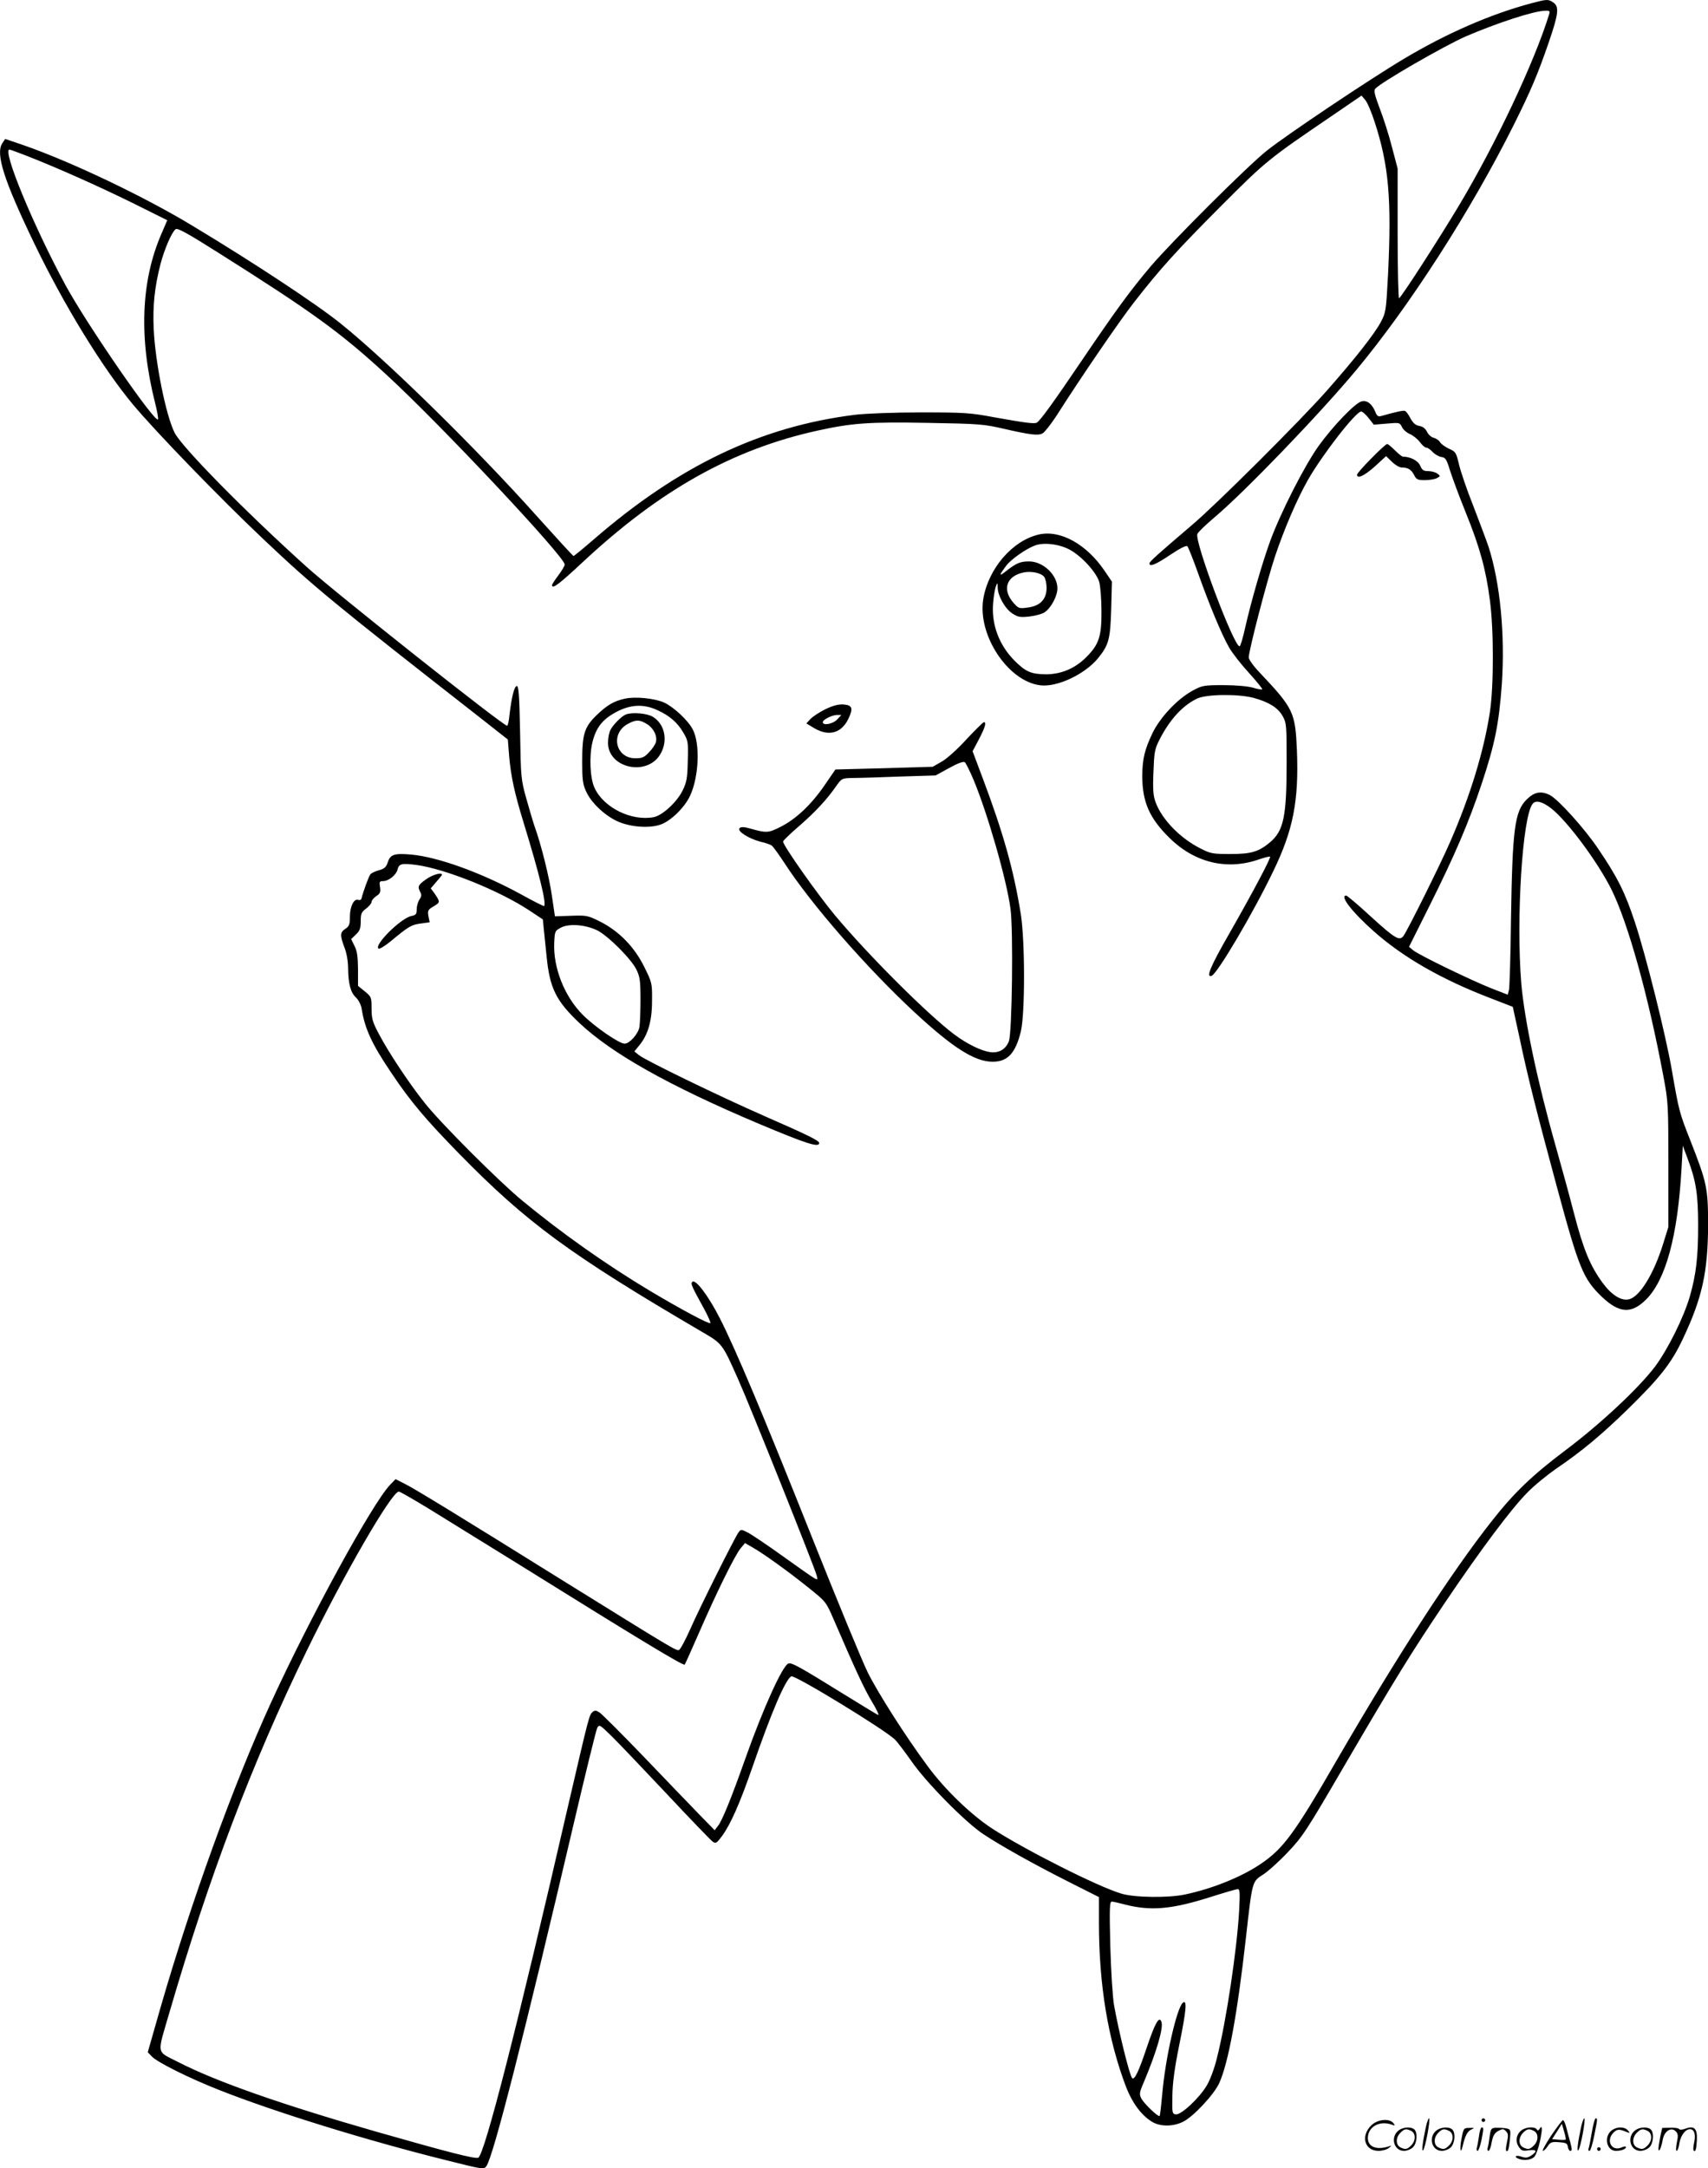 <?xml version="1.0" encoding="UTF-8"?>
<svg xmlns="http://www.w3.org/2000/svg" version="1.0" viewBox="0 0 946.325 1200.459" preserveAspectRatio="xMidYMid meet">
  <g transform="translate(-1.133,1200.83) scale(0.1,-0.1)" fill="#000000" stroke="none">
    <path d="M8495 11990 c-225 -60 -469 -166 -708 -309 -185 -110 -651 -422 -757 -507 -105 -83 -526 -503 -642 -639 -111 -131 -191 -239 -388 -530 -153 -226 -222 -321 -243 -336 -13 -9 -63 -2 -237 29 -133 25 -166 27 -405 27 -152 0 -304 -6 -365 -13 -524 -65 -978 -282 -1450 -691 -58 -50 -108 -91 -111 -91 -3 0 -93 98 -200 217 -332 372 -830 861 -1089 1069 -131 106 -473 332 -820 541 -267 162 -675 356 -937 447 l-103 35 -16 -24 c-38 -58 8 -203 176 -552 164 -341 378 -690 547 -893 123 -148 487 -524 729 -752 272 -257 387 -352 1204 -990 l145 -114 7 -89 c10 -115 29 -205 83 -380 82 -267 125 -439 111 -453 -2 -2 -62 28 -132 67 -217 118 -457 205 -605 218 -92 8 -115 1 -129 -42 -9 -28 -19 -37 -50 -45 -21 -6 -42 -16 -47 -23 -8 -10 -38 -90 -49 -134 -2 -7 -10 -10 -18 -7 -23 9 -46 -36 -46 -92 0 -44 -4 -54 -25 -68 -30 -20 -31 -35 -5 -104 12 -31 20 -77 20 -115 1 -85 14 -134 43 -161 15 -14 28 -40 32 -62 17 -110 57 -197 164 -355 105 -157 189 -257 376 -448 375 -383 614 -558 1338 -982 122 -71 119 -67 208 -267 70 -157 424 -1042 435 -1086 8 -35 23 -43 -180 101 -87 63 -177 123 -199 135 -39 20 -41 20 -54 2 -21 -29 -214 -414 -268 -537 -27 -60 -54 -111 -62 -114 -14 -6 -38 9 -628 375 -588 366 -833 516 -891 545 l-51 26 -31 -32 c-99 -105 -443 -733 -660 -1207 -209 -457 -442 -1101 -612 -1689 l-70 -245 22 -23 c31 -33 208 -121 376 -187 315 -124 814 -278 1256 -388 204 -51 208 -52 222 -33 38 51 212 735 483 1892 66 282 125 522 131 534 12 21 14 19 77 -42 36 -35 173 -179 305 -319 131 -140 248 -261 258 -268 17 -12 22 -9 51 30 48 65 100 183 169 382 105 304 185 491 216 503 21 8 516 -294 574 -350 14 -14 54 -67 90 -118 81 -118 299 -339 400 -406 97 -64 273 -163 477 -266 l163 -82 0 -141 c0 -346 50 -647 151 -912 34 -87 84 -155 143 -191 44 -27 116 -28 172 0 56 27 170 149 200 213 51 111 101 383 149 811 35 312 34 306 95 345 27 17 89 73 137 124 82 86 104 120 312 477 285 487 367 620 558 904 198 293 368 521 458 611 38 39 111 98 160 132 139 94 248 185 394 327 179 175 243 256 306 390 107 226 139 369 140 630 0 206 -6 234 -101 476 -58 147 -61 158 -100 384 -35 199 -143 632 -205 819 -54 163 -96 248 -203 405 -74 111 -221 273 -267 297 -49 25 -87 18 -129 -24 -67 -66 -79 -164 -87 -662 -2 -201 -8 -377 -11 -392 l-7 -27 -90 35 c-109 43 -401 184 -434 211 l-23 19 111 222 c142 284 219 463 292 682 73 220 95 330 111 548 19 274 -9 563 -73 762 -12 36 -51 139 -86 230 -36 90 -71 194 -79 231 -15 62 -18 67 -55 83 -21 10 -43 26 -49 36 -5 10 -21 20 -34 24 -14 3 -31 18 -38 33 -9 18 -23 30 -43 33 -21 4 -34 15 -49 42 -10 20 -24 39 -30 41 -10 4 -46 -4 -132 -28 -17 -5 -24 0 -33 24 -19 44 -46 65 -76 57 -36 -9 -158 -136 -238 -247 -78 -109 -209 -366 -267 -523 -44 -120 -107 -337 -141 -488 -12 -54 -25 -98 -30 -98 -32 0 -248 575 -234 621 3 10 45 50 93 91 169 142 585 574 789 819 296 356 634 881 872 1357 95 191 133 280 195 461 52 152 57 192 24 215 -28 20 -36 19 -123 -4z m99 -62 c-81 -263 -294 -714 -497 -1054 -114 -190 -319 -508 -334 -517 -4 -3 -8 158 -8 356 l0 362 -32 121 c-17 67 -48 163 -68 214 -27 72 -33 96 -24 107 29 34 381 237 502 290 175 75 377 141 440 142 25 1 27 -2 21 -21z m-966 -596 c78 -239 94 -425 74 -840 -11 -209 -12 -213 -42 -270 -36 -66 -144 -203 -296 -375 -147 -167 -614 -632 -749 -746 -190 -162 -235 -202 -235 -212 0 -21 36 -6 116 48 54 36 88 53 94 47 5 -5 33 -75 61 -154 61 -171 129 -335 170 -406 16 -29 65 -92 109 -140 44 -48 77 -90 75 -92 -2 -3 -26 1 -52 9 -28 8 -96 14 -163 14 -109 0 -118 -2 -170 -30 -85 -46 -180 -147 -223 -235 -44 -92 -56 -144 -57 -235 0 -146 39 -236 151 -346 140 -138 320 -181 498 -118 30 10 57 17 59 14 6 -6 -93 -193 -226 -426 -107 -186 -131 -246 -97 -233 32 13 230 348 341 579 110 227 142 388 131 668 -9 212 -19 233 -204 429 -35 36 -63 75 -63 86 0 38 101 426 146 561 51 152 122 317 183 424 83 144 265 377 294 377 7 0 25 -16 41 -36 l29 -37 72 6 c70 6 72 6 84 -19 6 -14 26 -31 44 -39 17 -7 42 -27 55 -44 12 -17 28 -31 36 -31 7 0 23 -11 35 -24 13 -14 35 -26 49 -28 22 -3 28 -12 47 -74 12 -38 51 -144 88 -235 77 -190 111 -313 133 -483 22 -164 22 -475 0 -621 -33 -214 -108 -462 -221 -720 -51 -118 -235 -488 -258 -519 -22 -29 -47 -14 -183 110 -68 63 -129 114 -134 114 -38 0 32 -91 153 -198 162 -144 377 -267 646 -370 l124 -48 38 -174 c45 -215 95 -411 205 -818 124 -459 147 -514 251 -614 96 -91 163 -95 244 -15 110 109 176 353 197 727 l7 125 28 -75 c45 -119 57 -196 57 -365 0 -176 -11 -272 -46 -394 -34 -117 -121 -292 -193 -389 -91 -120 -304 -319 -496 -463 -180 -135 -285 -235 -406 -389 -225 -285 -524 -746 -860 -1325 -239 -414 -298 -493 -428 -580 -107 -71 -267 -135 -416 -166 -90 -19 -277 -17 -350 5 -130 38 -539 245 -719 362 -117 77 -260 215 -355 344 -121 163 -272 400 -331 517 -32 65 -169 397 -305 738 -275 690 -427 1052 -516 1226 -63 123 -134 218 -152 200 -10 -10 -5 -21 68 -154 20 -38 35 -71 32 -74 -7 -7 -159 74 -332 177 -241 144 -492 321 -710 501 -129 106 -452 429 -539 539 -86 107 -202 282 -255 383 -36 67 -41 87 -41 142 0 61 -1 65 -37 94 l-38 31 0 93 c-1 70 -5 101 -20 129 l-18 37 26 25 c22 21 27 34 27 74 0 42 4 51 30 70 17 13 30 29 30 37 0 8 12 22 26 32 22 14 25 22 21 50 -5 29 -3 33 17 33 30 0 72 33 80 64 8 33 23 36 108 25 160 -23 452 -140 620 -250 l77 -51 5 -51 c3 -29 10 -98 16 -155 17 -174 52 -245 181 -367 179 -169 495 -347 989 -556 271 -114 340 -136 340 -109 0 13 -56 41 -305 150 -253 111 -661 309 -694 337 l-25 20 26 32 c49 58 72 135 72 247 1 99 0 102 -43 189 -55 111 -139 197 -243 250 -70 35 -76 36 -163 33 l-89 -3 -17 115 c-15 105 -59 281 -96 384 -8 23 -28 91 -45 151 -30 107 -31 118 -35 368 -4 205 -8 257 -18 257 -14 0 -29 -59 -41 -162 -3 -32 -9 -58 -13 -58 -22 0 -949 734 -1111 880 -343 309 -690 662 -731 742 -48 95 -107 386 -116 574 -6 130 5 234 38 362 22 82 61 173 83 191 10 9 63 -20 237 -130 519 -327 677 -441 931 -675 297 -272 988 -1008 988 -1051 0 -8 -16 -35 -35 -60 -19 -25 -35 -50 -35 -54 0 -25 38 4 170 127 428 399 829 624 1300 728 191 42 283 49 612 43 283 -5 310 -7 418 -32 149 -34 193 -40 218 -26 11 6 44 48 74 93 142 223 356 535 433 633 146 187 231 281 480 531 253 253 260 259 625 507 l155 106 21 -25 c12 -14 35 -69 52 -122z m-7470 -186 c162 -63 396 -167 589 -262 l191 -95 -33 -77 c-113 -261 -125 -576 -34 -936 11 -43 18 -83 16 -89 -10 -32 -394 524 -513 743 -177 327 -352 750 -310 750 4 0 46 -15 94 -34z m6797 -3001 c85 -23 136 -54 162 -100 22 -38 23 -50 23 -255 0 -302 -16 -381 -92 -445 -62 -52 -103 -65 -219 -65 -98 0 -110 2 -165 30 -112 56 -213 159 -249 254 -14 37 -17 69 -13 168 4 109 7 129 31 176 58 116 131 195 212 233 52 24 224 26 310 4z m1653 -614 c90 -72 254 -293 331 -446 92 -185 205 -589 288 -1033 27 -143 28 -157 28 -492 l0 -345 -28 -90 c-52 -169 -130 -295 -189 -310 -43 -11 -96 22 -146 89 -70 95 -108 186 -161 391 -27 105 -73 271 -101 370 -100 352 -173 699 -190 900 -29 355 6 922 63 993 17 22 54 13 105 -27z m-5289 -673 c60 -29 192 -161 219 -219 19 -39 22 -63 22 -166 0 -66 -3 -135 -6 -152 -8 -39 -55 -91 -82 -91 -30 0 -168 95 -232 160 -101 101 -164 260 -158 398 3 65 4 67 38 85 45 23 134 16 199 -15z m-920 -3210 c91 -56 303 -187 471 -291 694 -432 928 -573 935 -565 2 2 38 82 80 178 98 225 198 427 229 465 l25 30 42 -24 c60 -34 198 -133 310 -223 96 -77 97 -78 139 -175 122 -282 167 -380 211 -454 27 -44 43 -79 36 -76 -7 3 -96 57 -198 120 -237 147 -282 172 -300 165 -33 -13 -141 -252 -238 -526 -77 -217 -127 -341 -151 -372 l-19 -25 -83 85 c-46 47 -184 191 -307 319 -123 128 -235 240 -248 248 -18 12 -26 13 -38 3 -19 -16 -19 -16 -135 -515 -281 -1222 -465 -1940 -499 -1953 -20 -7 -158 28 -561 143 -530 152 -892 279 -1100 386 -125 64 -120 35 -50 275 219 751 456 1377 759 1999 208 428 473 885 512 885 7 0 86 -46 178 -102z m4478 -2216 c-12 -216 -71 -612 -123 -817 -14 -58 -38 -123 -57 -154 -42 -70 -142 -163 -171 -159 -20 3 -21 8 -19 103 1 70 12 152 37 276 40 196 46 259 21 239 -34 -29 -97 -307 -114 -504 -6 -65 -12 -121 -15 -123 -7 -7 -86 68 -101 97 -12 23 -11 33 12 86 73 173 112 307 99 339 -12 33 -34 -4 -81 -143 -45 -134 -68 -182 -81 -169 -14 14 -73 252 -100 402 -8 45 -17 189 -21 328 -5 208 -4 247 8 247 8 0 38 -7 68 -15 146 -38 260 -29 478 40 76 24 144 44 152 44 12 1 13 -19 8 -117z M7609 9470 c-44 -44 -79 -84 -79 -90 0 -25 41 -6 99 46 l62 57 33 -32 c17 -17 41 -31 53 -31 35 0 53 -11 69 -41 13 -26 20 -29 60 -29 25 0 55 5 66 11 21 11 21 12 3 25 -10 8 -33 14 -51 14 -26 0 -34 6 -44 30 -11 27 -54 50 -96 50 -5 0 -25 16 -44 35 -19 19 -38 35 -43 35 -6 0 -45 -36 -88 -80z M5767 9049 c-147 -34 -280 -189 -308 -358 -32 -200 138 -456 317 -477 93 -11 246 61 319 150 60 74 68 105 73 273 l4 151 -40 59 c-101 149 -246 229 -365 202z m173 -85 c65 -36 147 -125 162 -179 6 -22 12 -94 12 -160 1 -140 -14 -185 -84 -255 -63 -63 -139 -95 -225 -95 -81 1 -111 14 -172 75 -87 87 -130 203 -119 322 3 36 10 77 15 90 9 22 10 22 10 -7 1 -46 41 -117 81 -143 31 -20 43 -23 95 -17 33 4 71 14 85 24 36 25 70 90 70 132 0 74 -79 149 -157 149 -49 0 -70 -9 -128 -54 -40 -32 -40 -25 1 30 25 34 110 94 159 112 49 19 137 8 195 -24z m-143 -150 c7 -10 13 -37 13 -60 0 -63 -35 -100 -102 -109 -49 -7 -53 -6 -80 24 -66 74 -42 150 55 170 42 9 98 -3 114 -25z M3473 8140 c-60 -13 -98 -35 -158 -93 -66 -65 -78 -102 -78 -257 0 -95 3 -123 21 -162 26 -60 97 -129 168 -164 72 -35 184 -44 248 -20 58 22 132 96 161 159 49 106 56 287 15 366 -26 51 -107 126 -160 150 -53 23 -158 34 -217 21z m182 -64 c67 -31 110 -68 143 -125 26 -44 27 -52 24 -156 -2 -94 -6 -117 -28 -162 -31 -65 -113 -140 -161 -149 -123 -23 -276 52 -327 161 -26 54 -31 178 -12 255 21 83 57 127 135 168 79 41 151 43 226 8z M3480 8053 c-23 -8 -70 -55 -86 -85 -8 -15 -14 -47 -14 -72 0 -140 214 -188 289 -65 45 74 27 168 -41 209 -32 19 -111 26 -148 13z m115 -53 c38 -23 60 -68 50 -102 -4 -13 -21 -38 -38 -55 -26 -28 -38 -33 -75 -33 -111 0 -141 138 -41 191 44 24 65 23 104 -1z M4585 8082 c-33 -16 -70 -41 -83 -54 l-23 -25 45 -27 c79 -46 149 -27 187 51 29 60 23 77 -26 81 -28 2 -58 -6 -100 -26z m65 -57 c-23 -25 -80 -36 -80 -15 0 14 51 39 79 40 l24 0 -23 -25z M5366 7915 c-48 -53 -110 -109 -138 -124 l-49 -28 -270 -8 -269 -7 -62 -90 c-72 -105 -159 -187 -245 -229 -65 -33 -77 -33 -165 -8 -35 10 -51 10 -59 2 -16 -16 51 -58 116 -75 28 -6 56 -16 63 -22 7 -5 38 -48 69 -95 149 -230 455 -580 721 -827 213 -197 334 -274 433 -274 83 0 126 46 156 166 24 96 24 502 0 652 -39 243 -97 448 -208 744 l-59 157 35 66 c34 65 43 95 28 95 -5 0 -48 -43 -97 -95z m38 -221 c79 -188 185 -558 206 -717 16 -117 9 -689 -9 -734 -18 -45 -55 -66 -103 -60 -50 7 -128 45 -198 97 -144 107 -478 440 -662 660 -96 115 -288 387 -288 409 0 5 39 43 88 85 90 78 156 149 207 223 30 42 30 43 95 44 36 0 153 4 260 8 l195 6 75 41 c49 27 79 38 87 32 6 -5 27 -47 47 -94z M2372 7140 c-45 -32 -48 -40 -32 -71 8 -14 7 -25 -5 -41 -8 -13 -15 -37 -15 -54 0 -27 -4 -32 -29 -37 -59 -12 -211 -163 -182 -181 5 -3 32 13 61 36 106 88 120 96 171 103 l51 7 -7 34 c-5 31 -3 36 30 55 36 22 36 23 3 72 l-20 27 31 36 c17 19 31 37 31 39 0 16 -53 0 -88 -25z M7911 230 c-18 -85 -24 -135 -15 -127 12 11 43 177 33 177 -4 0 -12 -22 -18 -50z M8220 270 c0 -5 5 -10 10 -10 6 0 10 5 10 10 0 6 -4 10 -10 10 -5 0 -10 -4 -10 -10z M8771 230 c-18 -85 -24 -135 -15 -127 12 11 43 177 33 177 -4 0 -12 -22 -18 -50z M8831 203 c-7 -42 -15 -82 -18 -90 -3 -7 -1 -13 5 -13 5 0 17 37 26 83 19 95 19 97 8 97 -4 0 -14 -34 -21 -77z M7611 243 c-63 -59 -40 -143 38 -143 20 0 46 7 57 16 18 14 18 15 -6 7 -64 -19 -110 0 -110 48 0 61 63 98 130 75 22 -8 23 -7 11 8 -22 27 -85 21 -120 -11z M8606 185 c-31 -47 -52 -85 -46 -85 5 0 17 11 26 25 15 23 23 26 63 23 39 -3 46 -6 49 -25 2 -13 8 -23 13 -23 11 0 11 6 0 50 -6 19 -15 54 -21 78 -6 23 -14 42 -19 42 -4 0 -33 -38 -65 -85z m80 -22 c-2 -3 -20 -3 -40 -1 l-35 3 27 42 27 43 12 -42 c7 -23 11 -43 9 -45z M7763 215 c-50 -35 -31 -115 27 -115 17 0 39 9 50 20 22 22 27 79 8 98 -16 16 -59 15 -85 -3z m68 -5 c25 -14 25 -54 -1 -80 -23 -23 -33 -24 -61 -10 -25 14 -25 54 1 80 23 23 33 24 61 10z M7973 215 c-50 -35 -31 -115 27 -115 17 0 39 9 50 20 22 22 27 79 8 98 -16 16 -59 15 -85 -3z m68 -5 c25 -14 25 -54 -1 -80 -23 -23 -33 -24 -61 -10 -25 14 -25 54 1 80 23 23 33 24 61 10z M8110 173 c-12 -56 -8 -100 5 -48 13 57 26 83 48 93 20 9 19 10 -10 9 -31 0 -33 -2 -43 -54z M8206 183 c-4 -27 -9 -56 -12 -65 -3 -10 -1 -18 4 -18 5 0 14 26 21 57 13 68 13 73 2 73 -5 0 -12 -21 -15 -47z M8265 181 c-3 -25 -8 -54 -11 -63 -3 -10 -1 -18 4 -18 6 0 14 21 18 47 7 36 15 51 36 63 25 13 29 13 43 -1 13 -13 14 -24 6 -60 -9 -41 -8 -59 5 -47 3 3 8 31 11 61 5 53 4 56 -18 61 -13 3 -38 4 -56 4 -29 -1 -32 -4 -38 -47z M8443 215 c-30 -21 -38 -62 -17 -92 14 -22 21 -25 55 -20 45 6 50 -5 14 -29 -20 -13 -31 -14 -55 -6 -30 11 -44 -1 -14 -12 30 -12 71 -6 87 12 9 10 23 49 31 87 14 68 13 93 -3 66 -6 -9 -11 -10 -15 -2 -10 16 -58 14 -83 -4z m68 -5 c25 -14 25 -54 -1 -80 -23 -23 -33 -24 -61 -10 -25 14 -25 54 1 80 23 23 33 24 61 10z M8943 215 c-47 -33 -32 -115 21 -115 31 0 56 10 56 21 0 5 -11 4 -24 -2 -55 -25 -89 38 -45 82 20 20 31 21 74 3 18 -7 18 -6 6 9 -17 21 -59 22 -88 2z M9073 215 c-50 -35 -31 -115 27 -115 17 0 39 9 50 20 22 22 27 79 8 98 -16 16 -59 15 -85 -3z m68 -5 c25 -14 25 -54 -1 -80 -23 -23 -33 -24 -61 -10 -25 14 -25 54 1 80 23 23 33 24 61 10z M9210 178 c-5 -27 -10 -57 -10 -66 1 -27 16 5 24 51 9 47 47 71 72 45 13 -13 14 -24 6 -62 -5 -25 -6 -46 -1 -46 5 0 12 19 15 42 7 43 33 78 59 78 23 0 33 -29 23 -73 -5 -22 -6 -42 -3 -45 10 -11 15 6 18 58 3 64 -15 81 -63 63 -18 -7 -32 -7 -36 -2 -3 5 -25 8 -49 7 l-44 -1 -11 -49z M8860 110 c0 -5 5 -10 10 -10 6 0 10 5 10 10 0 6 -4 10 -10 10 -5 0 -10 -4 -10 -10z"></path>
  </g>
</svg>
